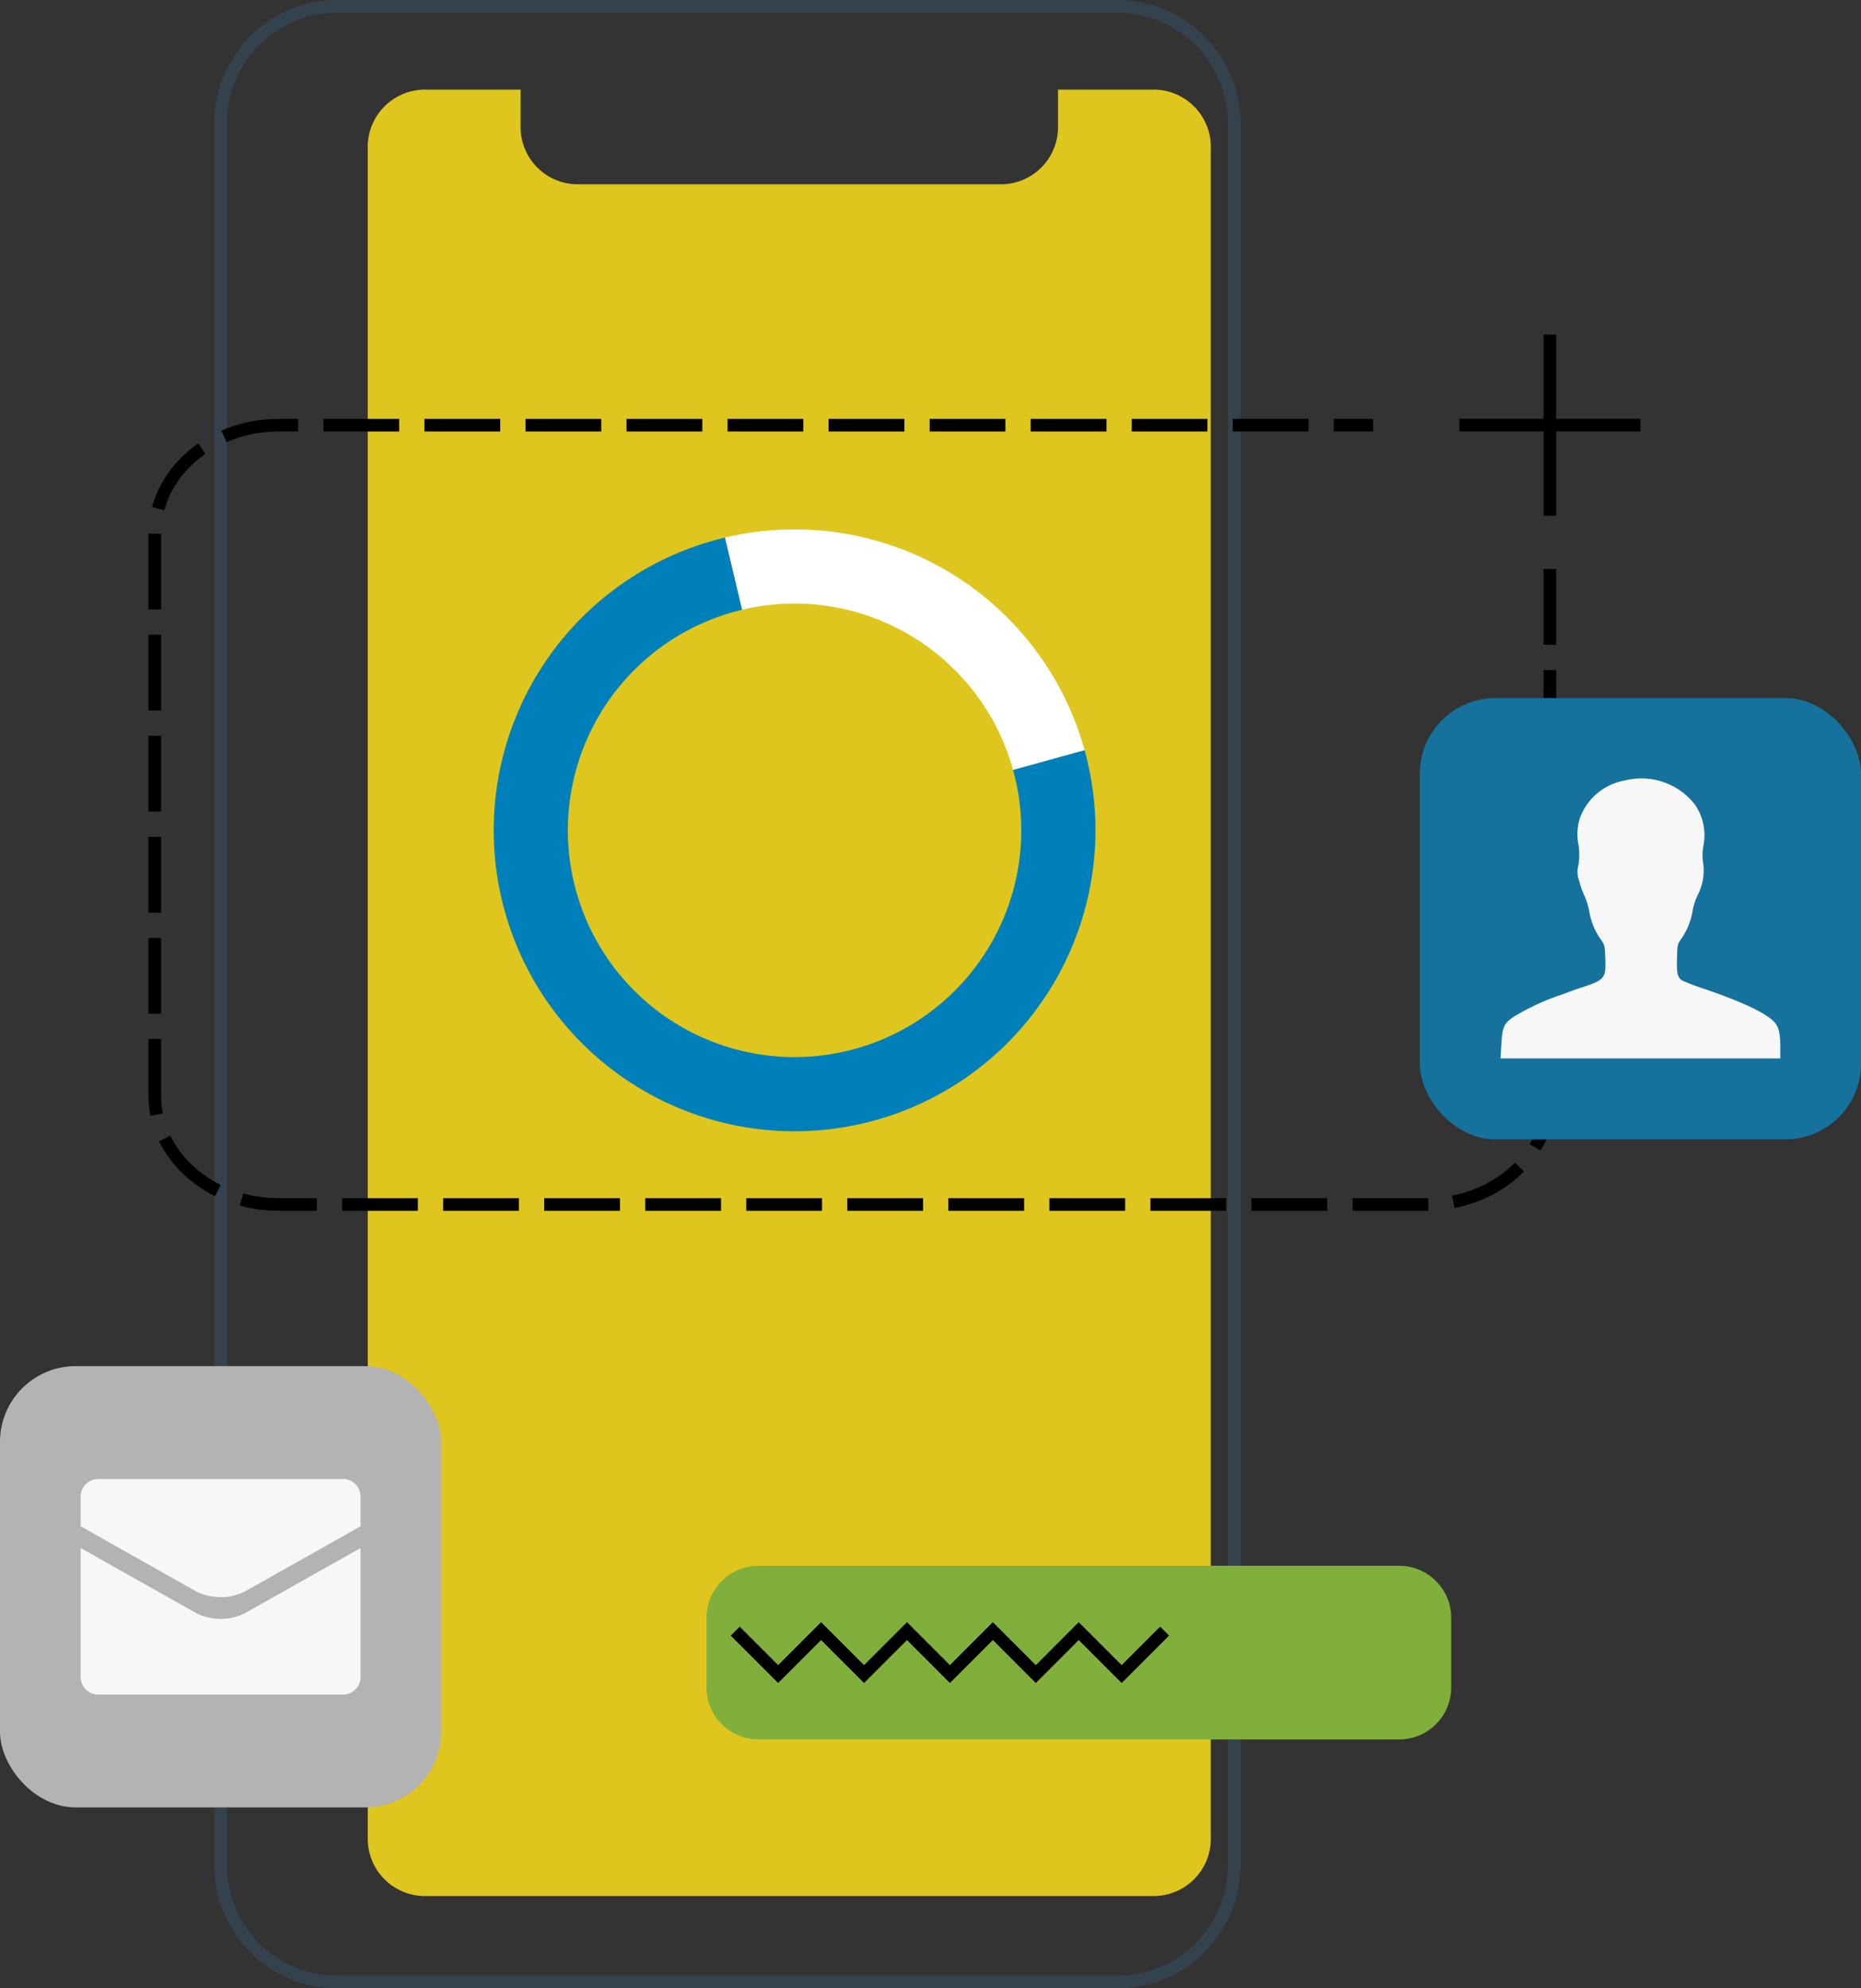 <svg xmlns="http://www.w3.org/2000/svg" width="147.351" height="157.397" viewBox="0 0 147.351 157.397"><rect x="0" y="0" width="147.351" height="157.397" fill="#333333" stroke="none"/><defs><style>.a,.f,.g{fill:none;stroke-miterlimit:10;}.a{stroke:#3780ba;opacity:0.2;}.b{fill:#dec61e;}.c{fill:#0080bb;}.d{fill:#fff;}.e{fill:#80af3c;}.f,.g{stroke:#000;}.g{stroke-dasharray:6 2;}.h{fill:#15729d;}.i{fill:#f7f7f7;}.j{fill:#b3b3b3;}</style></defs><g transform="translate(-408.508 -1545.056)"><path class="a" d="M9.254,0H71a9.254,9.254,0,0,1,9.254,9.254V147.143A9.254,9.254,0,0,1,71,156.4H9.253A9.253,9.253,0,0,1,0,147.143V9.254A9.254,9.254,0,0,1,9.254,0Z" transform="translate(425.975 1545.556)"/><path class="b" d="M495.1,1552.154h-7.723v2.818a4.529,4.529,0,0,1-4.374,4.671H449.2a4.529,4.529,0,0,1-4.373-4.671v-2.818H437.1a4.53,4.53,0,0,0-4.374,4.671v133.649a4.53,4.53,0,0,0,4.374,4.671H495.1a4.529,4.529,0,0,0,4.373-4.671V1556.825A4.528,4.528,0,0,0,495.1,1552.154Z" transform="translate(4.902 0)"/><g transform="translate(447.595 1586.963)"><path class="c" d="M489.667,1610.81a23.718,23.718,0,0,0-.607-9.838l-5.661,1.567a17.949,17.949,0,1,1-21.444-12.677l-1.357-5.714a23.822,23.822,0,1,0,29.069,26.662Z" transform="translate(-442.275 -1583.502)"/><path class="d" d="M468.726,1589.569a17.948,17.948,0,0,1,14.673,12.97l5.661-1.567a23.819,23.819,0,0,0-28.462-16.824l1.357,5.714A17.887,17.887,0,0,1,468.726,1589.569Z" transform="translate(-442.275 -1583.502)"/></g><path class="e" d="M4.123,0h50.72a4.123,4.123,0,0,1,4.123,4.123v5.5a4.124,4.124,0,0,1-4.124,4.124H4.124A4.124,4.124,0,0,1,0,9.62v-5.5A4.123,4.123,0,0,1,4.123,0Z" transform="translate(464.448 1669.005)"/><path class="f" d="M493.753,1665.086l-3.4,3.4-3.4-3.4h0l-3.4,3.4-3.4-3.4h0l-3.4,3.4-3.4-3.4h0l-3.4,3.4-3.4-3.4h0l-3.4,3.4-3.4-3.4" transform="translate(6.967 9.09)"/><g transform="translate(420.764 1571.545)"><path class="g" d="M531.226,1587.4V1629.1c0,4.754-4.394,8.608-9.815,8.608H430.577c-5.42,0-9.813-3.854-9.813-8.608v-44.475c0-4.754,4.394-8.608,9.813-8.608h86.651" transform="translate(-420.764 -1568.847)"/><g transform="translate(103.296)"><line class="f" x2="14.332" transform="translate(0 7.166)"/><line class="f" y1="14.332" transform="translate(7.166)"/></g></g><g transform="translate(520.925 1600.315)"><rect class="h" width="34.934" height="34.934" rx="5.989"/><path class="i" d="M523.677,1602.723a4.766,4.766,0,0,0-2.658,1.393,4.861,4.861,0,0,0-.948,1.5,4.051,4.051,0,0,0-.158,2.154,5.135,5.135,0,0,1,0,1.68,2.069,2.069,0,0,0,.088,1.313,5.412,5.412,0,0,0,.386,1.087,6.15,6.15,0,0,1,.395,1.285,5.257,5.257,0,0,0,.929,2.223c.286.414.306.514.335,1.482.06,1.56-.049,1.689-1.857,2.282-.514.168-1.067.365-1.234.435s-.475.177-.692.246a18.081,18.081,0,0,0-3.557,1.7c-.691.494-.81.77-.889,2.075l-.07,1.165H535.9v-.839c0-1.245-.138-1.749-.583-2.154-.78-.7-2.519-1.512-5.345-2.48a18.647,18.647,0,0,1-1.848-.7c-.366-.237-.444-.592-.4-1.778.028-1.077.028-1.1.385-1.581a5.642,5.642,0,0,0,.869-2.262,5.154,5.154,0,0,1,.405-1.186,4.23,4.23,0,0,0,.425-2.381,4.09,4.09,0,0,1-.01-1.412,4.247,4.247,0,0,0-.651-3.31A5.356,5.356,0,0,0,523.677,1602.723Z" transform="translate(-507.356 -1596.217)"/></g><g transform="translate(408.508 1653.2)"><rect class="j" width="34.934" height="34.933" rx="5.989"/><g transform="translate(6.387 8.935)"><path class="i" d="M424.061,1663.672l-9.166-5.163v10.215a1.385,1.385,0,0,0,1.385,1.384h19.389a1.386,1.386,0,0,0,1.386-1.384v-10.215l-9.166,5.164A4.325,4.325,0,0,1,424.061,1663.672Z" transform="translate(-414.895 -1653.045)"/><path class="i" d="M435.669,1653.045H416.28a1.385,1.385,0,0,0-1.385,1.385v2.359l9.166,5.163a4.325,4.325,0,0,0,3.828,0l9.166-5.164v-2.359A1.386,1.386,0,0,0,435.669,1653.045Z" transform="translate(-414.895 -1653.045)"/></g></g></g></svg>